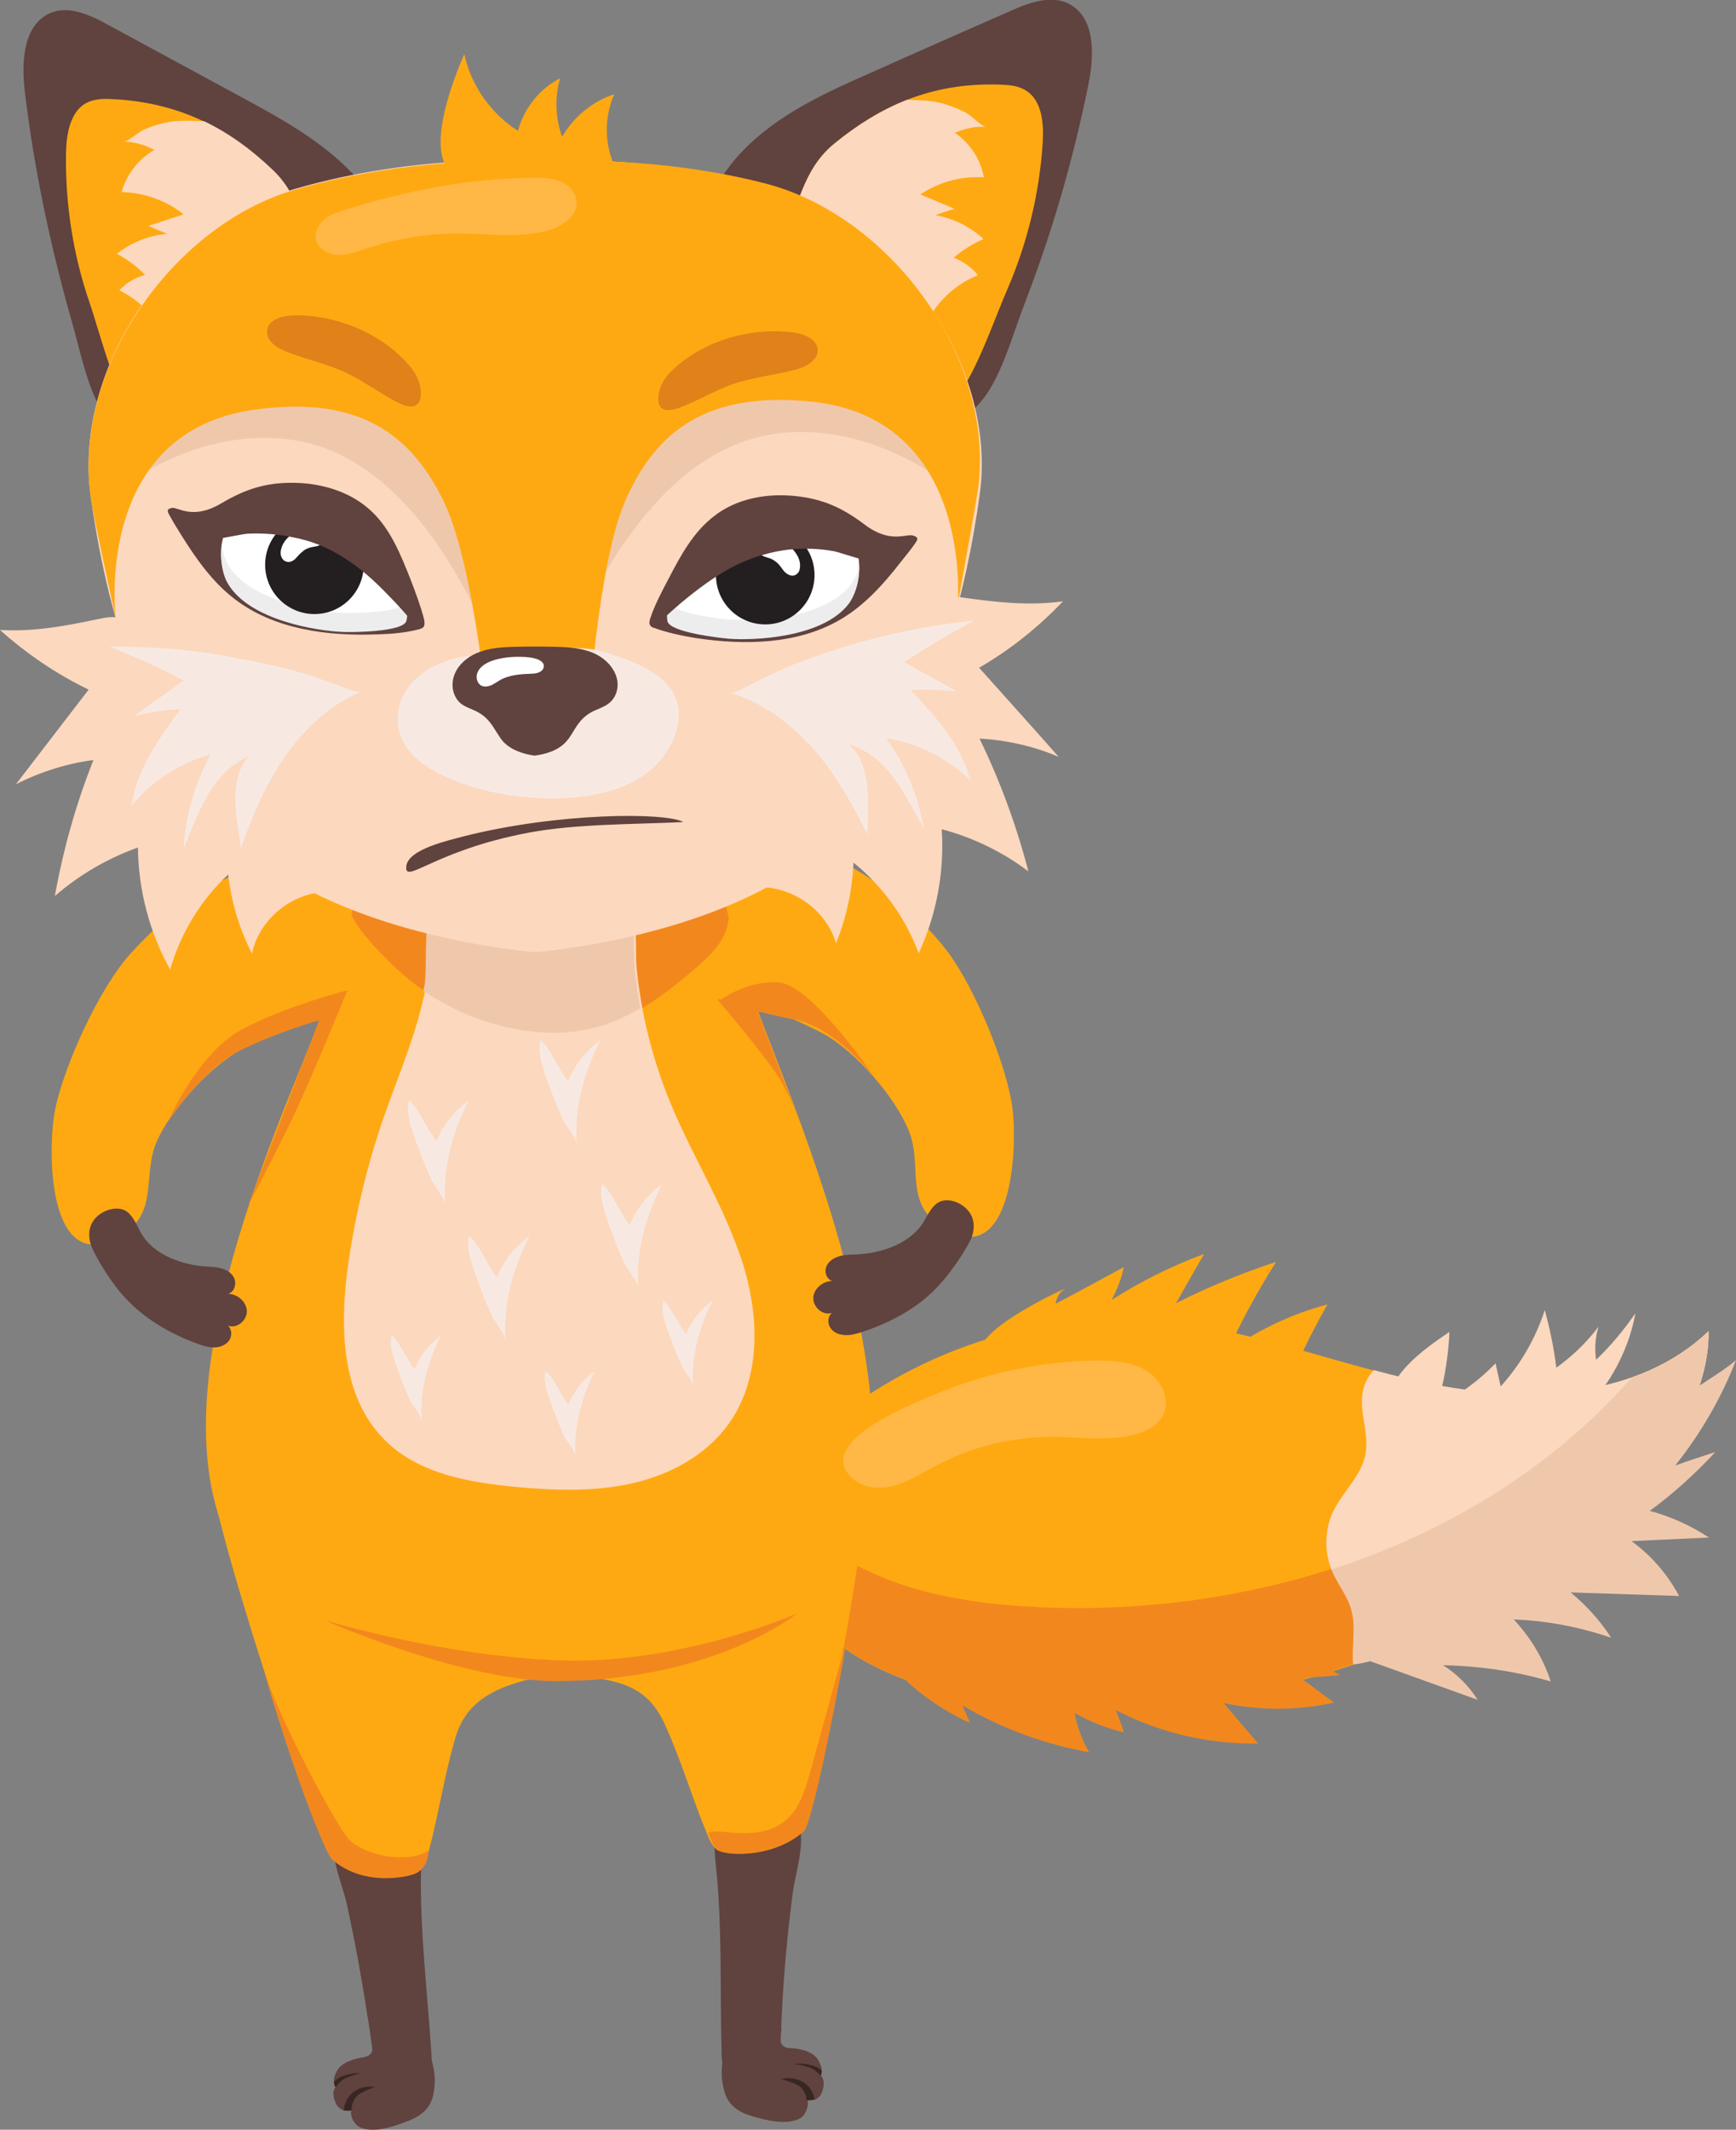 <?xml version="1.0" encoding="utf-8"?>
<!-- Generator: Adobe Illustrator 17.1.0, SVG Export Plug-In . SVG Version: 6.00 Build 0)  -->
<!DOCTYPE svg PUBLIC "-//W3C//DTD SVG 1.1//EN" "http://www.w3.org/Graphics/SVG/1.1/DTD/svg11.dtd">
<svg version="1.1" id="Layer_1" xmlns="http://www.w3.org/2000/svg" xmlns:xlink="http://www.w3.org/1999/xlink" x="0px" y="0px"
	 width="436.7px" height="535.5px" viewBox="0 0 436.7 535.5" enable-background="new 0 0 436.7 535.5" xml:space="preserve">
<rect x="0" y="0" width="436.7" height="535.5" fill="#808080" stroke="none"/>
<g>
	<path fill="#FFA912" d="M236.8,237.3c-13.3-15.7-27.5-24.3-47.8-28c-2.6-0.5-7.9,7.1-10.2,8.2c-2.8,1.3-4.3,4.5-5.2,7.4
		c-1.3,3.9-2,7.9-2.2,12c-0.2,3.3,0.1,6.9,1.9,9.7c1.3,2,3,4.6,5.3,4.6c8.7,0.1,18.2,3.3,28.3,8.6c8.1,4.3,18.8,16.4,22,25.3
		c2.9,8.1-1,16.8,6.9,22.6c18.9,13.9,20.5-19.6,18.7-30.4C252.5,265.8,244.3,246.1,236.8,237.3z"/>
	<path fill="#FFA912" d="M33,239.6c13.9-15.2,28.4-23.3,48.7-26.3c2.6-0.4,7.6,7.3,9.9,8.5c2.8,1.4,4.1,4.6,5,7.6
		c1.1,3.9,1.7,8,1.8,12.1c0.1,3.4-0.3,6.9-2.3,9.6c-1.4,1.9-3.1,4.5-5.5,4.4c-8.7-0.2-18.3,2.6-28.5,7.6c-8.3,4-19.4,15.8-22.9,24.5
		c-3.2,8,0.4,16.8-7.7,22.3c-19.4,13.2-19.8-20.3-17.6-31.1C16.3,267.5,25.1,248.2,33,239.6z"/>
	<path fill="#60423E" d="M198.9,515c1.3,0,5.6,0.5,7,3.1c0.5,1,1.2,2.5,0.6,3.8c1.5,1.5,0.2,4.6-0.2,5.1c-1.2,1.1-1.1,1-3.3,1.2
		c0.6,0.3,0.1,3.3-1.7,4.4c-3.3,1.9-8.8,0.5-12.4-0.6c-6-1.8-6.6-5.5-7.1-8c-0.5-2.5-0.2-5.2,0.3-7.7c0.3-1.8,0.8-3.7,2.1-5
		c1.2-1.3,3-1.9,4.8-1.9c2.1,0.1,7.7-1.4,7.6,0.9C196.4,511.3,195.2,514.9,198.9,515z"/>
	<path fill="#60423E" d="M196.2,519.4c0,1,0,2.2-0.6,3.1c-0.9,1.6-3,2.1-4.9,2.4c-1.7,0.3-3.4,0.5-5-0.1c-1.7-0.7-2.9-2.3-3.5-4.1
		c-0.6-1.7-0.7-3.6-0.7-5.5c-0.4-15.3,0.2-30.7-1.4-46c-0.4-3.6-0.8-7.5,1.2-10.5c1.5-2.3,4.2-3.5,6.8-4.3c3-0.9,6.3-1.3,9.1,0
		c7.7,3.4,2.9,15.6,2.2,21.7c-1.2,9.2-2.1,18.5-2.6,27.8C196.5,509.1,196.3,514.2,196.2,519.4z"/>
	<path fill="#382624" d="M202.9,528.1c0,0-0.1-2.9-2.6-4c-2.5-1.1-3.8-1.3-3.8-1.3s2.5-0.9,5.3,0.6c2.8,1.5,3.1,4.5,3.1,4.5
		L202.9,528.1L202.9,528.1z"/>
	<path fill="#382624" d="M206.4,521.9c0,0-1.1-1.3-2.4-1.9c-1.8-0.8-4.3-1-4.3-1s1.9-0.3,3.6,0.1c2.3,0.4,3.4,1.5,3.4,1.5
		s0,0.3-0.1,0.8C206.5,521.8,206.4,521.9,206.4,521.9L206.4,521.9z"/>
	<path fill="#FFA912" d="M290.7,332c24.1,2,46.9,11.7,70.6,16.3c23.7,4.6,51,3.2,68.5-13.5c0.1,14.8-8.7,28.3-18.7,39.2
		c-36.5,39.6-92.8,57.4-146.6,54.9c-16.8-0.8-34-3.5-48.5-12.1c-11.4-6.8-21.1-17.9-24.3-31c-3.4-13.6,9.6-22.4,19.6-30
		C233.7,338.6,262.5,329.6,290.7,332z"/>
	<path fill="#F2881D" d="M410.3,346.4c-0.8,1-1.7,1.9-2.5,2.8c-36.5,39.6-92.8,57.4-146.6,54.9c-16.8-0.8-34-3.5-48.5-12.1
		c-7.8-4.6-14.7-11.2-19.4-19.1c-2.1,3.8-2.9,8-1.7,12.8c3.3,13.1,12.9,24.2,24.3,31c14.5,8.6,31.7,11.4,48.5,12.1
		c53.8,2.5,110-15.3,146.6-54.9c10.1-10.9,18.9-24.4,18.7-39.2C424.2,340.1,417.5,343.9,410.3,346.4z"/>
	<path fill="#FFA912" d="M201.8,460.3c-8,7.1-20.1,6.1-21.6,4.7c-1.1-1.1-1.8-2.4-2.3-3.8c-3.8-9.1-6.5-18.5-10.6-27.5
		c-4.1-9-10.1-11.5-23.8-12.4c-4.9-0.3,0-21.9,0.9-23c5.8-7.4,15.1-12.1,23.5-17.2c13.2-8,25.1-17.5,35.3-28.3
		c5.4-5.7,12.6-7,16,4.3C221.8,365.9,205.5,457,201.8,460.3z"/>
	<path fill="#60423E" d="M91.3,517.3c-1.3,0.2-5.5,1-6.7,3.7c-0.5,1-1,2.6-0.2,3.8c-1.3,1.6,0.2,4.6,0.7,5c1.2,1,1.1,0.9,3.4,0.9
		c-0.6,0.4,0.1,3.3,2.1,4.2c3.5,1.6,8.8-0.3,12.3-1.7c5.8-2.3,6.1-6,6.4-8.6c0.3-2.6-0.3-5.2-1-7.6c-0.5-1.8-1.1-3.6-2.5-4.8
		c-1.3-1.2-3.2-1.7-5-1.5c-2.1,0.3-7.8-0.7-7.5,1.5C93.4,513.4,95,516.8,91.3,517.3z"/>
	<path fill="#60423E" d="M94.4,521.4c0.1,1,0.2,2.1,0.8,3c1.1,1.5,3.2,1.8,5,1.9c1.7,0.1,3.5,0.2,5-0.5c1.7-0.8,2.7-2.6,3.1-4.3
		c0.4-1.8,0.3-3.7,0.2-5.5c-1-15.3-2.9-30.6-2.6-45.9c0.1-3.6,0.2-7.5-2.1-10.4c-1.7-2.1-4.5-3.1-7.2-3.7c-3-0.6-6.3-0.7-9.1,0.8
		c-7.4,4-1.6,15.8-0.3,21.8c2,9.1,3.7,18.3,5.1,27.5C93.2,511.1,93.8,516.3,94.4,521.4z"/>
	<path fill="#FFA912" d="M84,466.9c8.9,6.2,20.8,3.9,22.1,2.4c1-1.2,1.4-2.6,1.8-4c2.5-9.4,3.9-19.1,6.7-28.5
		c2.8-9.4,10.5-13.3,24-15.7c4.8-0.8-5.1-20.9-6.2-21.9c-6.8-6.7-16.6-10.4-25.7-14.6c-14.2-6.5-27.3-14.7-39-24.3
		c-6.1-5-13.5-5.6-15.3,5.9C50.9,375.4,79.8,464.1,84,466.9z"/>
	<path fill="#FFA912" d="M189.9,252.1c-8.8-24.3-9.5-38.8-9.5-38.8l-44.4,15.3l-44.4-15.3c0,0-0.7,14.5-9.5,38.8
		c-8.8,24.3-41.1,89.6-26.6,130.4c6.1,17.3,45.9,37.1,83.1,38.6c41.7,1.7,71.7-16.1,77.7-34.7C229.5,345.2,198.7,276.4,189.9,252.1z
		"/>
	<path fill="#F2881D" d="M148.6,258.9c9.9-2.2,18.4-8.6,26.1-15.2c3.6-3.1,7.4-6.6,8.4-11.3c0.1-0.6,0.2-1.2,0.2-1.8
		c-0.6-2.4-1.1-4.7-1.5-6.6c-1.9-3.7-5.2-6.7-9-8.5c-0.1-0.1-0.3-0.1-0.4-0.2L135.8,228l-37-12.7c-2.7,1.1-5.9,2.6-8.3,4.7
		c-0.4,2.7-1.1,6.1-2.1,10.1c2.1,4.3,6.6,8.8,9.4,11.6c4.4,4.5,9.6,8.3,15.2,11.2c6.2,3.3,12.9,5.5,19.9,6.4
		C138.1,260,143.4,260,148.6,258.9z"/>
	<path fill="#FFB845" d="M214.5,371.8c2.8,2.5,7,2.7,10.6,1.7c3.6-1,6.8-3.1,10-4.8c9.1-4.9,19.3-7.4,29.6-7.4
		c6.8,0,13.8,1.1,20.4-0.5c2.9-0.7,5.9-2.1,7.4-4.8c2.1-3.9-0.3-8.9-4-11.3c-3.7-2.3-8.3-2.6-12.7-2.6c-13.4,0.2-26.7,2.9-39.1,7.9
		C231,352.4,204.1,362.4,214.5,371.8z"/>
	<path fill="#FCD8BE" d="M96.4,281.3c-4.1,11.9-7,24.1-8.8,36.5c-2.2,15.5-1.9,33.3,9.2,44.3c8.5,8.5,21.3,10.7,33.3,11.8
		c9.6,0.9,19.4,1.2,28.8-0.9c9.4-2.1,18.5-6.9,24.2-14.7c8.5-11.6,8-27.7,3.5-41.4c-4.5-13.7-12.3-26-17.8-39.2
		c-4.6-11.1-7.6-22.9-8.7-34.9c-0.3-2.9,0.4-14.8-2-16.5c-1.6-1.1-46.3-5.4-49.7,2.8c-1.2,3-0.6,15.4-1.2,18.7
		c-0.7,3.8-1.7,7.4-2.8,11.1C102,266.5,99,273.8,96.4,281.3z"/>
	<path fill="#EFC8AC" d="M161.1,253.5c-0.7-3.5-1.2-7.1-1.5-10.7c-0.3-2.9,0.4-14.8-2-16.5c-0.5-0.4-5.7-1.1-12.6-1.6l-9.5,3.3
		l-10.7-3.7c-8.5,0.4-15.6,1.7-16.8,4.7c-1.2,3-0.6,15.4-1.2,18.7c-0.1,0.5-0.2,1-0.3,1.4c2,1.4,4,2.6,6.2,3.7
		c6.2,3.3,12.9,5.5,19.9,6.4c5.2,0.7,10.6,0.7,15.7-0.5C152.8,257.8,157,255.9,161.1,253.5z"/>
	<path fill="#60423E" d="M6.3,23.5C5.4,16.3,5.6,7.2,11.8,3.7C16.6,1,22.4,3.6,27.1,6.2c11.1,6,22.3,12.1,33.4,18.1
		c11.3,6.1,23,12.5,31.2,22.8c8.3,10.3,12.5,25.5,6.9,38c-5.9,13.2-20.3,19.4-33.6,22.7c-7.5,1.8-15,3.1-22.6,3.8
		c-18.4,1.8-20.3-17.1-24.8-32.4C12.5,61,8.6,42.4,6.3,23.5z"/>
	<path fill="#FFA912" d="M22.6,76.3c-4.2-12.1-6.2-25-6-37.8c0.1-4.9,1.1-10.8,5.5-12.8c1.8-0.8,3.8-0.9,5.7-0.8
		c16.4,0.7,29.1,6.7,41,18.1c7.8,7.5,7.5,17.7,10.4,21.3c3.7,4.5,9.8-1.6,9,4.2c-0.8,5.8-4.1,11.2-8.9,14.6C76,85.4,72,86.8,68.1,88
		c-7.8,2.5-15.8,4.7-23.8,6.5c-5,1.2-8.6,12.6-12,8C28.7,97.8,24.5,81.8,22.6,76.3z"/>
	<path fill="#FCD8BE" d="M42.9,88.7c6.5-4.8,13.7-8.7,21.2-11.7c3.7-1.5,7.6-2.7,11.1-4.7c2.7-1.6,5.2-3.7,6.8-6.4
		c-1-0.2-1.9-0.7-2.8-1.7c-2.9-3.6-2.6-13.8-10.4-21.3c-5.5-5.3-11.2-9.4-17.4-12.4c-3.4-0.1-6.6-0.4-10,0.4c-1.9,0.4-3.7,1-5.4,1.8
		c-1.1,0.5-3.9,3-4.9,2.9c2.7,0.1,5.4,0.8,7.7,2.1c-4,2.3-7,6.2-8.2,10.6c5.6,0.1,11.2,2.1,15.6,5.6c-3,1-5.9,1.9-8.9,2.9
		c1.6,0.7,3.1,1.3,4.7,2c-4.6,0.4-9,2.2-12.6,5c2.6,1.4,5,3.2,7.1,5.3c-2.5,0.7-4.7,2-6.5,3.9C36.4,76.1,41.2,81.9,42.9,88.7z"/>
	<path fill="#60423E" d="M273.7,21.7c1.5-7.1,2-16.3-3.9-20.2c-4.6-3.1-10.6-1-15.5,1.2c-11.6,5.1-23.2,10.2-34.8,15.4
		c-11.8,5.2-23.9,10.6-33,20.2c-9.1,9.6-14.5,24.4-9.9,37.3c4.8,13.7,18.6,21,31.7,25.3c7.3,2.4,14.7,4.3,22.2,5.6
		c18.2,3.2,21.6-15.5,27.3-30.3C264.6,58.6,269.9,40.4,273.7,21.7z"/>
	<path fill="#FFA912" d="M253.3,73c5.1-11.7,8.2-24.4,9-37.2c0.3-4.9-0.2-10.8-4.5-13.2c-1.7-1-3.7-1.2-5.6-1.3
		c-16.4-0.7-29.6,4.4-42.3,14.8c-8.4,6.8-8.9,17-12.1,20.3c-4.1,4.2-9.7-2.4-9.3,3.5c0.3,5.9,3.2,11.5,7.7,15.3
		c3.1,2.6,7,4.3,10.7,5.8c7.6,3.1,15.3,5.9,23.2,8.4c4.9,1.6,7.6,13.2,11.4,9C245.4,94,250.9,78.4,253.3,73z"/>
	<path fill="#FCD8BE" d="M232,83.7c-6.1-5.3-12.9-9.8-20.2-13.3c-3.6-1.8-7.4-3.3-10.7-5.6c-2.6-1.8-4.9-4.1-6.2-6.9
		c1-0.1,2-0.5,2.9-1.5c3.2-3.3,3.7-13.5,12.1-20.3c5.9-4.8,11.9-8.5,18.3-11c3.4,0.1,6.6,0.1,9.9,1.2c1.8,0.6,3.6,1.3,5.3,2.3
		c1,0.6,3.7,3.3,4.7,3.3c-2.7-0.2-5.4,0.4-7.9,1.5c3.8,2.6,6.5,6.7,7.3,11.2c-5.6-0.4-11.4,1.2-16,4.3c2.9,1.2,5.8,2.4,8.6,3.6
		c-1.6,0.5-3.2,1-4.8,1.6c4.5,0.8,8.8,2.9,12.1,6c-2.7,1.2-5.3,2.8-7.5,4.7c2.4,0.9,4.5,2.4,6.1,4.4C239.6,71.7,234.3,77.2,232,83.7
		z"/>
	<path fill="#FCD8BE" d="M195.2,47.5c-30.9-9-60.5-7.1-60.5-7.1s-29.6-1.9-60.5,7.1c-30.9,9-55.9,44.9-51.4,77.2
		c3.1,22.1,10.9,60.3,35.9,85.6c25,25.4,75.9,29.1,75.9,29.1s50.9-3.7,75.9-29.1c25-25.4,32.8-63.6,35.9-85.6
		C251.1,92.5,226.1,56.5,195.2,47.5z"/>
	<g>
		<path fill="#60423E" d="M55.6,126.6c6.1-3.6,11.2-5.3,18.4-5.2c7.1,0.1,14.4,2.3,19.6,7.3c4.7,4.5,7.2,10.8,9.6,16.8
			c1.3,3.4,2.6,6.8,3.5,10.3c0.1,0.6,0.2,1.4-0.2,1.9c-0.3,0.3-0.7,0.4-1,0.5c-3.4,0.9-6.9,1.2-10.4,1.3
			c-12.6,0.5-26.1-1.2-36.1-8.9c-5.5-4.2-9.6-10-13.3-15.9c-0.9-1.5-1.9-3-2.7-4.5c-0.8-1.4-1.4-2.2,0.3-2.5
			C44.8,127.5,48.5,130.8,55.6,126.6z"/>
		<path fill="#FFFFFF" d="M60.3,128.4c3.6-3.4,10.9-4.9,14.1-4.8c24.3,1,29.4,27.3,27.8,32.1c-0.9,2.7-13.5,2.8-15.8,2.7
			c-6.3-0.2-23.6-2.8-29.1-12.2C55.7,143.5,53.4,134.9,60.3,128.4z"/>
		<path fill="#EDEDED" d="M102.2,151.4c-0.9,2.7-13.5,2.8-15.8,2.7c-6.3-0.2-23.6-2.8-29.1-12.2c-0.5-0.9-1.2-2.6-1.5-4.6
			c-0.6,4.1,0.5,7.8,1.5,9.4c5.5,9.4,22.8,12,29.1,12.2c2.3,0.1,14.9,0,15.8-2.7c0.3-1,0.4-2.8,0.1-5.1
			C102.3,151.2,102.3,151.3,102.2,151.4z"/>
		<g>
			<circle fill="#231F20" cx="79.1" cy="142" r="12.4"/>
			<path fill="#FFFFFF" d="M70.8,137.8c-0.2,0.6-0.3,1.3-0.1,2c0.2,0.6,0.6,1.2,1.3,1.4c0.8,0.3,1.7-0.1,2.3-0.7
				c0.6-0.6,1.1-1.3,1.8-1.8c0.6-0.6,1.4-0.9,2.2-1.1c0.9-0.2,1.8-0.2,2.5-0.8c0.7-0.7,0.6-2-0.1-2.7
				C77.6,130.7,71.7,134.4,70.8,137.8z"/>
		</g>
	</g>
	<path fill="#EFC8AC" d="M76.2,111.1c26.3,5.6,41,36.8,46.6,48.9c0.9,1.9,2.3,4.2,4.4,3.8c4.7-15.8-2.8-32.7-12.3-46.1
		c-3.9-5.5-8.2-10.7-13.7-14.5c-14.5-10.1-34.4-8.5-50.5-1.4c-5,2.2-27,24.2-13.1,16.3C48.8,111.7,63,108.3,76.2,111.1z"/>
	<path fill="#EFC8AC" d="M193.1,109.4c-26.5,4.9-41.9,35.7-47.9,47.6c-0.9,1.9-2.4,4.1-4.5,3.7c-4.2-15.9,3.6-32.6,13.5-45.7
		c4-5.3,8.5-10.5,14.1-14.2c14.7-9.7,34.6-7.5,50.6-0.1c4.9,2.3,26.3,24.9,12.7,16.6C220.4,110.7,206.3,106.9,193.1,109.4z"/>
	<path fill="#382624" d="M88.4,530.7c0,0-0.1-2.9,2.2-4.3c2.4-1.3,3.7-1.6,3.7-1.6s-2.6-0.7-5.2,1.1c-2.6,1.8-2.6,4.8-2.6,4.8
		L88.4,530.7L88.4,530.7z"/>
	<path fill="#382624" d="M84.4,524.8c0,0,1-1.4,2.2-2.1c1.7-0.9,4.2-1.4,4.2-1.4s-1.9-0.1-3.6,0.4c-2.3,0.6-3.2,1.8-3.2,1.8
		s0,0.3,0.2,0.8C84.3,524.7,84.4,524.8,84.4,524.8L84.4,524.8z"/>
	<path fill="#F2881D" d="M213.2,411.4c-3.1,11.4-6.3,22.8-9.4,34.2c-1.2,4.2-2.5,8.7-5.7,11.7c-4.4,4.1-10.5,3.9-16.1,3.3
		c-1.5-0.2-2.8-0.1-3.9,0.2c0.1,0.2,0.2,0.4,0.2,0.6c0.6,1.4,1.2,2.8,2.3,3.8c1.4,1.3,13.5,2.4,21.6-4.7
		C204,458.7,209,435.5,213.2,411.4z"/>
	<path fill="#F2881D" d="M66,418.7c3.1,11.4,18.8,41,22,44c4.4,4.1,14.7,5.9,19.8,2.6c0,2.3-1,4.6-3.1,5.7
		c-1.7,0.9-13.2,3.6-21.2-3.5C81.7,465.8,73,443.6,66,418.7z"/>
	<path fill="#FFA912" d="M192.4,46.1c31.2,8,57.3,43.1,53.8,75.5c-0.5,4.5-4.4,25-5.3,30.6c0,0,4.3-46.9-36.7-51.2
		c-26-2.7-39.3,7.1-47.1,25.4c-6.9,16.3-9.3,56.4-9.3,56.4l-16.1,0.1v-142C131.8,40.9,161.3,38.1,192.4,46.1z"/>
	<path fill="#FFA912" d="M74.2,47.7c-30.9,9-55.9,44.9-51.4,77.2c0.6,4.5,5.1,24.8,6.3,30.4c0,0-5.8-46.7,35-52.3
		c25.9-3.6,39.5,5.9,47.9,23.9c7.4,16.1,11.1,56.1,11.1,56.1l18.2-0.1l-6.6-142.3C134.7,40.6,105.1,38.7,74.2,47.7z"/>
	<path fill="#E08119" d="M73.7,79.3c-2.7,0.1-6.1,1-6.5,3.7c-0.4,2.6,2.4,4.5,4.8,5.4c5,2,10.4,3.1,15.2,5.4
		c4.7,2.2,8.8,5.5,13.5,7.7c1.5,0.7,3.4,1.2,4.5-0.1c0.4-0.4,0.5-1,0.6-1.5c0.4-2.7-0.8-5.5-2.5-7.6C96.2,83.8,84.7,79.1,73.7,79.3z
		"/>
	<path fill="#E08119" d="M199.7,83.6c2.7,0.4,5.9,1.7,6,4.4c0.1,2.6-2.9,4.2-5.4,4.9c-5.2,1.4-10.6,1.9-15.7,3.6
		c-4.9,1.7-9.4,4.5-14.2,6.2c-1.5,0.5-3.6,0.8-4.4-0.6c-0.3-0.5-0.4-1-0.4-1.6c-0.1-2.7,1.4-5.4,3.4-7.3
		C176.9,85.6,188.9,82.2,199.7,83.6z"/>
	<path fill="#F7E9E2" d="M112,302.9c-0.7-9.1,1.8-18.2,6-26.3c-3.6,2.6-6.5,6.2-8.2,10.3c-2.5-3-4.2-7.9-6.9-10.3
		c-1.3,3.2,1.7,10.2,2.9,13.5c0.8,2.3,1.8,4.5,2.8,6.7C109.4,298.4,111.9,301.3,112,302.9z"/>
	<path fill="#F7E9E2" d="M145.1,287.8c-0.7-9.1,1.8-18.2,6-26.3c-3.6,2.6-6.5,6.2-8.2,10.3c-2.5-3-4.2-7.9-6.9-10.3
		c-1.3,3.2,1.7,10.2,2.9,13.5c0.8,2.3,1.8,4.5,2.8,6.7C142.5,283.3,145,286.2,145.1,287.8z"/>
	<path fill="#F7E9E2" d="M127.2,337.1c-0.7-9.1,1.8-18.2,6-26.3c-3.6,2.6-6.5,6.2-8.2,10.3c-2.5-3-4.2-7.9-6.9-10.3
		c-1.3,3.2,1.7,10.2,2.9,13.5c0.8,2.3,1.8,4.5,2.8,6.7C124.6,332.6,127.1,335.5,127.2,337.1z"/>
	<path fill="#F7E9E2" d="M160.6,324c-0.7-9.1,1.8-18.2,6-26.3c-3.6,2.6-6.5,6.2-8.2,10.3c-2.5-3-4.2-7.9-6.9-10.3
		c-1.3,3.2,1.7,10.2,2.9,13.5c0.8,2.3,1.8,4.5,2.8,6.7C158,319.5,160.5,322.3,160.6,324z"/>
	<path fill="#F7E9E2" d="M144.8,366.2c-0.6-7.4,1.5-14.9,4.9-21.5c-3,2.1-5.3,5-6.7,8.4c-2.1-2.5-3.5-6.4-5.7-8.4
		c-1.1,2.6,1.4,8.4,2.4,11.1c0.7,1.9,1.5,3.7,2.3,5.5C142.7,362.5,144.7,364.8,144.8,366.2z"/>
	<path fill="#F7E9E2" d="M106.1,357.3c-0.6-7.4,1.5-14.9,4.9-21.5c-3,2.1-5.3,5-6.7,8.4c-2.1-2.5-3.5-6.4-5.7-8.4
		c-1.1,2.6,1.4,8.4,2.4,11.1c0.7,1.9,1.5,3.7,2.3,5.5C104,353.6,106,355.9,106.1,357.3z"/>
	<path fill="#F7E9E2" d="M174.4,348.5c-0.6-7.4,1.5-14.9,4.9-21.5c-3,2.1-5.3,5-6.7,8.4c-2.1-2.5-3.5-6.4-5.7-8.4
		c-1.1,2.6,1.4,8.4,2.4,11.1c0.7,1.9,1.5,3.7,2.3,5.5C172.3,344.9,174.3,347.2,174.4,348.5z"/>
	<path fill="#F2881D" d="M81.7,407.4c0.7,0.4,34.9,15.3,58.1,15.3c40.1,0,61.2-17.3,60.8-17.1c-0.4,0.3-29.3,12.8-59.2,11.9
		C111.4,416.5,81.7,407.4,81.7,407.4z"/>
	<path fill="#FCD8BE" d="M411.1,373.9c10.1-10.9,18.9-24.4,18.7-39.2c-17.5,16.7-44.7,18.1-68.5,13.5c-5.3-1-10.5-2.3-15.7-3.7
		c-0.8,0.8-1.5,1.8-2.1,3.2c-2.5,6,1.1,11.8,0,17.9c-1,5.5-5.8,9.5-8.2,14.6c-2.1,4.5-2.2,10-0.3,14.6c1.4,3.4,3.9,6.3,4.9,9.8
		c1.3,4.4,0.1,9.3,0.5,13.8C367.3,409.5,391.9,394.7,411.1,373.9z"/>
	<path fill="#EFC8AC" d="M429.8,334.8c-0.3,0.3-0.7,0.7-1.1,1c0,0,0,0,0,0c-0.3,0.3-0.7,0.6-1,0.9c0,0-0.1,0-0.1,0.1
		c-1.1,0.9-2.2,1.8-3.4,2.6c0,0,0,0,0,0c-4.3,3-8.9,5.4-13.9,7.1c-0.8,1-1.7,1.9-2.5,2.8c-19.7,21.3-45.1,36.3-72.8,45.3
		c0,0.1,0.1,0.2,0.1,0.3c1.4,3.4,3.9,6.3,4.9,9.8c1.3,4.4,0.1,9.3,0.5,13.8c0.1,0,16.9-0.8,57.1-30.3
		C419.8,371.9,430,349.6,429.8,334.8z"/>
	<path fill="#F7E9E2" d="M169.9,175.3c-3.2-7.4-14.7-10.2-17-11.1c-2.8-1-5.9-1.2-8.8-1.3c-11.5-0.3-27.9,2.3-28,2.3
		c0,0-9.9,1.4-14.3,9c-2.4,4.2-2.5,9.6,0.6,13.9c2.4,3.4,6.4,5.8,10.6,7.6c13.2,5.9,34.5,7.3,46.6,0.7
		C169.1,191.2,172.5,181.2,169.9,175.3z"/>
	<path fill="#60423E" d="M85.8,139.8c4.5,2.7,8.4,6.2,12,10c2.3,2.3,4.4,4.7,6.5,7.2c0.5-1.3,0.3-2.8,0-4.2
		c-2-10.4-6.7-21-15.7-26.7c-6.1-3.9-13.8-5-20.8-3.2c-3.4,0.9-6.5,2.5-9.3,4.6c-1.4,1-7.2,5.7-6.4,7.8c0.4,1,8.4-1,10.1-1.1
		c3.8-0.2,7.7,0.1,11.5,0.9C78,135.9,82.1,137.5,85.8,139.8z"/>
	<g>
		<path fill="#60423E" d="M217.5,131.9c-5.7-4.3-10.6-6.5-17.7-7.2c-7.1-0.7-14.6,0.7-20.2,5.1c-5.2,4-8.4,9.9-11.4,15.7
			c-1.7,3.2-3.4,6.4-4.6,9.9c-0.2,0.6-0.4,1.4,0,1.9c0.2,0.3,0.6,0.5,1,0.6c3.3,1.2,6.7,1.9,10.2,2.5c12.5,1.9,26,1.7,36.9-4.8
			c6-3.6,10.7-8.9,14.9-14.3c1.1-1.4,2.2-2.7,3.2-4.1c0.9-1.3,1.6-2,0-2.5C228.1,134,224.1,136.9,217.5,131.9z"/>
		<path fill="#FFFFFF" d="M212.6,133.2c-3.2-3.8-10.3-6.1-13.5-6.3c-24.3-1.7-32.2,23.9-31.2,28.8c0.6,2.8,13.1,4.3,15.4,4.4
			c6.3,0.5,23.8-0.2,30.3-8.9C215.5,148.7,218.7,140.4,212.6,133.2z"/>
		<path fill="#EDEDED" d="M168.4,151.4c0.6,2.8,13.1,4.3,15.4,4.4c6.3,0.5,23.8-0.2,30.3-8.9c0.7-0.9,1.5-2.4,2-4.4
			c0.2,4.2-1.4,7.7-2.5,9.2c-6.5,8.7-24,9.4-30.3,8.9c-2.3-0.2-14.8-1.6-15.4-4.4c-0.2-1-0.1-2.8,0.5-5
			C168.4,151.3,168.4,151.3,168.4,151.4z"/>
		<g>
			<circle fill="#231F20" cx="192.5" cy="144.6" r="12.4"/>
			<path fill="#FFFFFF" d="M201.2,141.4c0.1,0.7,0.1,1.3-0.1,2c-0.2,0.6-0.8,1.2-1.4,1.3c-0.8,0.2-1.7-0.3-2.3-0.9
				c-0.6-0.6-1-1.4-1.6-2c-0.6-0.6-1.3-1.1-2.1-1.4c-0.8-0.3-1.8-0.4-2.4-1.1c-0.6-0.8-0.4-2,0.4-2.7
				C195.2,133.6,200.6,137.9,201.2,141.4z"/>
		</g>
	</g>
	<path fill="#60423E" d="M186,141.7c-4.7,2.2-9,5.3-13.1,8.6c-2.5,2-4.9,4.2-7.3,6.4c-0.3-1.4,0-2.8,0.4-4.2
		c3.1-10.1,9-20.1,18.5-24.8c6.5-3.2,14.3-3.5,21-0.9c3.2,1.3,6.2,3.2,8.7,5.6c1.2,1.2,6.6,6.5,5.5,8.4c-0.5,1-8.3-1.9-9.9-2.2
		c-3.8-0.7-7.7-0.8-11.5-0.4C194.2,138.7,189.9,139.9,186,141.7z"/>
	<path fill="#60423E" d="M155.1,170.3c-0.7-2.4-2.6-4.4-4.8-5.6c-2.2-1.2-4.7-1.7-7.3-1.9c-2.8-0.3-14-0.3-16.8,0
		c-2.5,0.2-5,0.7-7.3,1.9c-2.2,1.2-4.1,3.1-4.8,5.6c-0.7,2.4,0,5.3,2.1,6.8c1,0.7,2.2,1.1,3.3,1.6c1.5,0.7,2.8,1.7,3.8,3
		c1.2,1.5,2,3.3,3.3,4.8c2,2.1,5,3.1,7.9,3.5c2.9-0.4,5.9-1.3,7.9-3.5c1.3-1.4,2.1-3.3,3.3-4.8c1-1.3,2.3-2.3,3.8-3
		c1.1-0.5,2.3-0.9,3.3-1.6C155.1,175.6,155.8,172.7,155.1,170.3z"/>
	<path fill="#FFFFFF" d="M120.2,168.9c-0.6,1.2-0.3,2.9,0.9,3.5c0.8,0.4,1.7,0.2,2.5-0.1c0.8-0.4,1.5-0.9,2.2-1.3
		c2.3-1.3,5.1-1.5,7.8-1.6c0.7,0,1.5-0.1,2.1-0.4c0.7-0.3,1.2-1,1.1-1.7c-0.4-2.4-6.3-2.2-8.1-2.1
		C125.9,165.4,121.5,166.2,120.2,168.9z"/>
	<path fill="#60423E" d="M171.9,206.7c-12.4,0.6-26.9,0.4-39.1,2.7c-23.7,4.5-31.1,13.2-30.6,8.4c0.5-4.4,11.2-6.6,14.4-7.5
		C140.3,204.3,167.4,204.2,171.9,206.7z"/>
	<path fill="#FCD8BE" d="M0,158.4c6.7,6,14.2,11.1,22.3,15c-6.1,7.9-12.2,15.9-18.3,23.8c6.1-3.1,12.7-5.2,19.5-6.1
		c-4.4,11.1-7.6,22.5-9.7,34.2c6.1-5.3,13.3-9.5,20.9-12.2c0.1,10.7,2.9,21.3,8.1,30.7c2.6-9.1,7.7-17.5,14.6-23.9
		c0.8,6.9,2.8,13.7,6,19.9c1.8-9,10.8-16,20-15.5c-8.8-8.5-16.9-17.8-24.1-27.7c-7.6-10.3-14.2-21.2-20.9-32.1
		c-3.7-6.1-5.3-10.6-12.9-9C16.9,157.3,8.9,158.9,0,158.4z"/>
	<path fill="#FCD8BE" d="M267.4,151.2c-6.2,6.5-13.3,12.2-21.1,16.7c6.7,7.5,13.4,14.9,20,22.4c-6.3-2.7-13.1-4.2-19.9-4.6
		c5.2,10.7,9.3,21.9,12.3,33.4c-6.5-4.9-13.9-8.5-21.8-10.6c0.7,10.7-1.3,21.5-5.8,31.2c-3.3-8.9-9-16.8-16.4-22.8
		c-0.3,7-1.8,13.9-4.4,20.3c-2.5-8.8-12-15.1-21.1-14c8.1-9.2,15.5-19,22-29.4c6.8-10.8,12.6-22.2,18.4-33.6c3.3-6.3,4.5-11,12.2-10
		C250.5,151.4,258.6,152.4,267.4,151.2z"/>
	<path fill="#FFA912" d="M116.8,13.6c1.7,7.9,6.7,15,13.5,19.3c1.5-5.6,5.4-10.6,10.6-13.2c-1.4,4.8-1.2,10,0.5,14.7
		c2.9-5,7.6-8.9,13.1-10.7c-2.4,5.5-2.5,12-0.1,17.6c0.5,1.2,1.1,2.4,0.8,3.6c-0.5,2-3.1,2.6-5.2,2.7c-6.2,0.4-12.4,0.3-18.6-0.4
		c-4.9-0.5-13.3-0.7-17.5-3.6C106.7,38.6,114.1,19.7,116.8,13.6z"/>
	<path fill="#FFB845" d="M87,52.7c-1.9,0.6-3.8,1.2-5.3,2.4c-1.5,1.2-2.6,3.2-2.2,5.1c0.5,2.3,3,3.8,5.4,3.9
		c2.4,0.1,4.7-0.8,6.9-1.5c7.8-2.6,16-4,24.3-3.9c7.3,0.1,14.8,1.2,21.9-0.8c3.6-1,7.5-3.8,7-7.5c-0.3-2.3-2.2-4.1-4.4-4.9
		c-2.1-0.8-4.5-0.8-6.8-0.8C117.8,44.9,102.3,47.9,87,52.7z"/>
	<path fill="#F7E9E2" d="M27.5,162.6c6.4,2.5,12.6,5.3,18.7,8.5c-4.1,3-8.3,5.9-12.4,8.9c3.8-0.9,7.7-1.5,11.6-1.7
		c-5.4,7.4-11.1,15.2-12.3,24.3c5.1-6.2,12.1-10.8,19.9-12.9c-4,7.2-6.4,15.4-6.8,23.7c4-9.6,7-19.1,16.5-23.3
		c-5.4,5.6-3.2,15.4-2.1,23.1c2.9-8,6.2-16,11.1-23c4.9-7,11.4-13.1,19.3-16.3c-1.3,0.5-6.3-1.8-7.7-2.2c-1.9-0.6-3.7-1.4-5.6-2
		c-5.4-1.6-11-2.9-16.5-3.9C50,163.4,38.7,162.5,27.5,162.6z"/>
	<path fill="#F7E9E2" d="M245.1,156c-6,3.2-11.9,6.7-17.6,10.5c4.4,2.5,8.9,4.9,13.3,7.4c-3.9-0.4-7.8-0.6-11.7-0.4
		c6.3,6.7,12.7,13.8,15,22.7c-5.8-5.6-13.3-9.4-21.2-10.6c4.9,6.7,8.1,14.6,9.5,22.7c-5.1-9-9.1-18.2-19-21.2c6,4.9,5,14.9,4.8,22.7
		c-3.8-7.7-8-15.2-13.7-21.6c-5.7-6.4-12.8-11.7-21-14c1.3,0.3,6.1-2.5,7.4-3.1c1.8-0.8,3.5-1.8,5.4-2.6c5.2-2.3,10.6-4.1,16-5.8
		C222.9,159.4,233.9,157.2,245.1,156z"/>
	<path fill="#60423E" d="M51.1,318.4c1.5,0.1,3,0.1,4.5,0.5c1.5,0.4,2.9,1.3,3.4,2.7c0.5,1.4-0.1,3.3-1.6,3.7c2.4,0.1,4.6,2,4.7,4.4
		c0,2.4-2.6,4.5-4.8,3.6c1.1,0.9,1.1,2.7,0.3,3.8c-0.8,1.1-2.3,1.7-3.7,1.7c-1.4,0-2.8-0.4-4.1-0.9c-7-2.5-13.7-6.4-18.7-12
		c-4.4-4.9-7.8-11.5-8.2-12.8c-2.1-6.4,3.5-9.4,6.7-9.2c2.2,0.1,3.5,1.3,5.4,5.2C37.7,315,44.8,317.8,51.1,318.4z"/>
	<path fill="#60423E" d="M215.9,315.4c-1.5,0.1-3,0-4.5,0.4c-1.5,0.4-2.9,1.2-3.5,2.6c-0.6,1.4,0,3.3,1.5,3.7
		c-2.4,0-4.7,1.9-4.8,4.2c-0.1,2.4,2.4,4.6,4.7,3.8c-1.1,0.9-1.2,2.6-0.4,3.8c0.8,1.2,2.2,1.7,3.6,1.8c1.4,0.1,2.8-0.3,4.1-0.7
		c7.1-2.3,14-5.9,19.1-11.3c4.6-4.8,8.2-11.2,8.7-12.5c2.3-6.3-3.2-9.5-6.3-9.4c-2.2,0.1-3.5,1.2-5.5,5
		C229.4,312.5,222.2,315,215.9,315.4z"/>
	<path fill="#F2881D" d="M42.2,282.1c0,0,7.4-17,18.2-23c10.8-6,27-10.1,27-10.1S78,272.2,72.7,283c-5.3,10.8-10.4,20.4-10.2,19.9
		c0.2-0.5,17.8-46.4,17.8-46.4s-11.5,3.3-20.8,8.1C50.7,269.3,42.2,282.1,42.2,282.1L42.2,282.1z"/>
	<path fill="#F2881D" d="M180.4,251.2c0,0,0.2,0.2,0.4,0.5c2.4,2.8,13.7,16.3,16.1,20.9c2.7,5.1,4.4,9.9,4.4,9.9l-11.6-30.5
		L180.4,251.2z"/>
	<path fill="#F2881D" d="M180.9,251.7c0,0,6.5-5.2,14.9-4.7c8.4,0.5,24.2,23.9,24.2,23.9s-9.6-12.3-19.6-14.4
		C190.4,254.5,180.9,251.7,180.9,251.7z"/>
	<path fill="#FFA912" d="M268.1,323.9c-1.4,0.8-2.4,2.3-2.5,3.9c5.7-3,11.4-6.1,17.1-9.2c-0.6,2.9-1.7,5.7-3.1,8.3
		c7.3-4.7,15.2-8.6,23.3-11.6c-2.4,4.1-4.7,8.3-7.1,12.4c8.1-4.1,16.6-7.6,25.2-10.4c-4.6,7.3-8.7,14.8-12.3,22.6
		c7.6-5.4,16.1-9.5,25.2-11.9c-4.5,8-8.5,16.3-11.9,24.8c1.3-3.1-33.6-12.2-36.9-12.7c-6.5-1-13-1.4-19.5-1.3
		c-5.8,0.1-13.9,2.9-19.3,1.8C245.9,334.5,263.3,326.1,268.1,323.9z"/>
	<path fill="#F2881D" d="M244,433.2c-0.6-1.5-1.3-2.9-1.9-4.4c9.8,5.8,20.7,9.8,31.9,11.8c-1.8-3-3-6.4-3.7-9.9
		c3.9,2.2,8.1,3.9,12.5,4.9c-0.7-1.9-1.4-3.7-2.1-5.6c11,5.7,23.4,8.6,35.8,8.4c-2.9-3.4-5.8-6.8-8.7-10.2c9.1,2,18.7,1.9,27.8-0.1
		c-2.8-2-5.5-4.1-8.3-6.1c3.3-0.3,6.5-0.5,9.8-0.8c-8.8-4.9-17.7-9.8-27.6-11.6c-7.4-1.3-15-0.9-22.5-0.6
		c-12.4,0.4-24.8,0.2-37.2-0.7c-5.2-0.4-29.2-3.8-27.6,5C223.6,421.7,237.1,430.2,244,433.2z"/>
	<path fill="#FCD8BE" d="M360,354.3c6-2.8,11.6-6.7,16.2-11.5c0.4,1.9,0.9,3.9,1.3,5.8c5-5.5,8.8-12.1,11.1-19.2
		c1.3,4.8,2.3,9.6,2.9,14.5c4-2.9,7.6-6.3,10.6-10.3c-0.8,2.7-1,5.5-0.6,8.3c3.7-3.5,7-7.5,9.9-11.7c-3.8,20.9-22.7,38.1-43.9,39.8
		c-9.6,0.8-17.7-4.5-18.5-14.8c-0.8-9.1,9-15.8,15.6-20.3C364.6,338.1,363.1,352.8,360,354.3z"/>
	<path fill="#EFC8AC" d="M436.7,342c-3.7,9.5-8.9,18.5-15.3,26.5c3.3-1.2,6.7-2.3,10.1-3.4c-5,5.4-10.5,10.4-16.5,14.8
		c5.3,1.4,10.3,3.7,14.9,6.7c-6.5,0.3-13,0.6-19.5,0.9c5,3.6,9.1,8.4,12,13.8c-9.1-0.3-18.2-0.6-27.3-0.9c4,3.3,7.4,7.1,10.2,11.4
		c-7.9-2.7-16.2-4.3-24.5-4.6c4.2,4.5,7.4,9.8,9.3,15.6c-8.8-2.6-17.9-3.9-27.1-4.1c3.5,2.2,6.5,5.2,8.7,8.7
		c-10.1-3.6-20.2-7.3-30.4-10.9c5.4-6.6,11-13.1,17.9-18.1c8.3-6,18.1-9.4,27.1-14.2c9.6-5.1,18.4-11.8,25.9-19.7
		c3.4-3.6,6-8.4,9.6-11.8C426.2,348.7,432.1,345.9,436.7,342z"/>
</g>
</svg>
